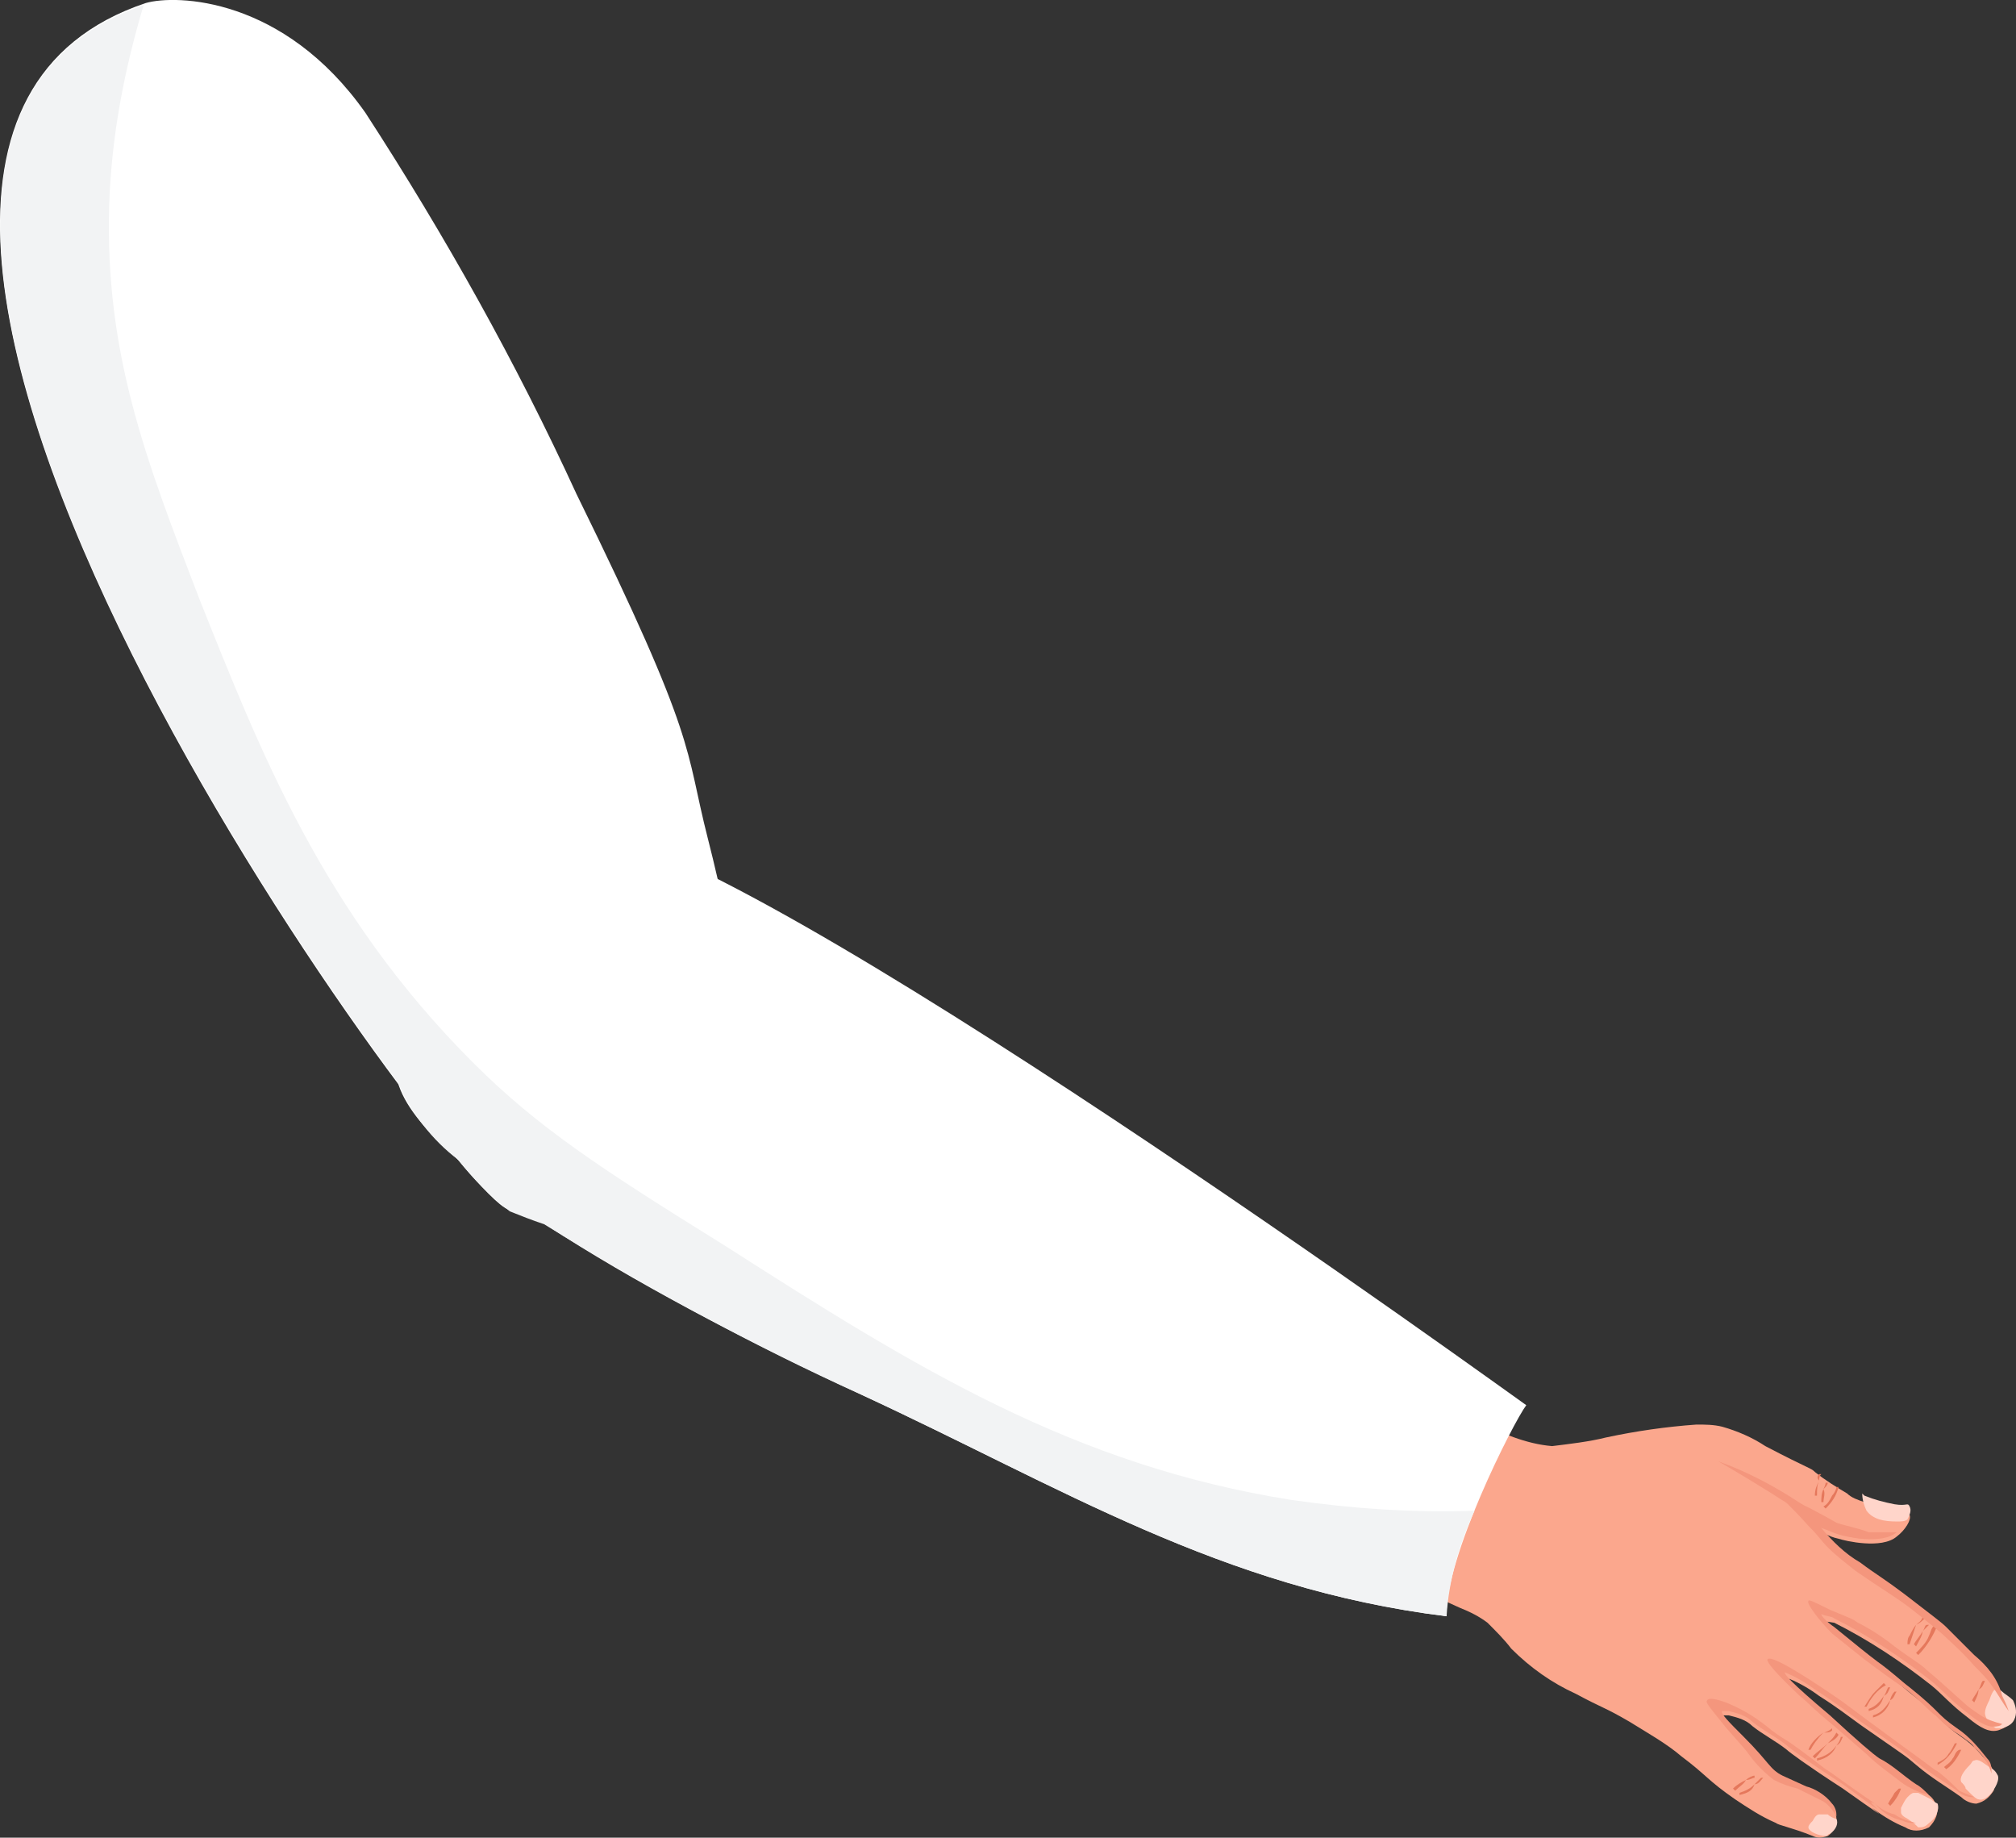 <?xml version="1.0" encoding="UTF-8"?><svg id="Layer_2" xmlns="http://www.w3.org/2000/svg" viewBox="0 0 93.61 85.32"><rect x="0" y="0" width="93.61" height="85.32" fill="#333333" stroke="none"/><defs><style>.cls-1{fill:#fff;}.cls-2{fill:#f4967d;}.cls-3{fill:#ffd5ca;}.cls-4{fill:#e5785c;}.cls-5{fill:#fba78d;}.cls-6{fill:#f2f3f4;}</style></defs><g id="Layer_1-2"><path id="Path_78133" class="cls-1" d="m32.87,38.94c-1.1-4.3-.4-4.4-6.1-16-2.8-6.1-6.1-12-9.8-17.7C13.17-.16,8.17-.26,6.77.14c-21.2,7.1,13.9,54.9,16.8,56,6.3,2.5,14.5,3.2,9.3-17.2"/><path id="Path_78134" class="cls-5" d="m65.27,73.44c1,.4.7.4,2.5,1.2.5.2.9.4,1.3.7.4.4.8.8,1.1,1.2.9.9,1.9,1.6,3,2.1,1.3.7,1.3.6,2.5,1.3.8.5,1.7,1,2.4,1.6,1.2.9,1.2,1.1,2.5,2,.6.4,1.2.8,1.9,1.1.1.1.7.2,1.7.6.2.1.4.1.7,0,.3-.2.4-.5.4-.8,0-.2-.1-.4-.2-.5-.3-.4-.8-.7-1.2-.8-1.2-.5-1.1-.5-1.1-.5-.6-.3-.6-.6-1.8-1.8-.7-.7-1.1-1.1-1-1.2h.3c.4.1.8.2,1.1.5.5.4,1.1.7,1.6,1.1.1.1.9.7,2.6,1.8,3.1,2.2.8.5,1.5,1,.4.3.9.6,1.4.8.3.2.7.2,1.1,0,.3-.3.5-.7.3-1.1-.1-.3-.4-.5-.7-.6-.6-.4-1.1-.9-1.7-1.2-.3-.2-1-.8-2.3-2-1.9-1.6-2.1-1.9-2.1-2,.5.2,1,.5,1.4.8.8.5,1.3.9,2,1.4,2.3,1.6,1.9,1.3,2.5,1.8.7.6,1.4,1,2.1,1.5.2.2.5.3.7.3.4-.1.6-.3.8-.6.1-.3.1-.7-.1-1.1-.4-.5-.8-1-1.4-1.4-1-.7-.7-.7-2.2-1.9-.4-.3-.8-.7-1.5-1.2-.4-.3-.9-.7-2-1.6-.3-.2-.6-.5-.6-.6s.3,0,.4,0c1.6.8,3.1,1.8,4.5,2.9.5.4.9.9,1.7,1.5.6.5,1,.7,1.4.6.3-.1.5-.2.6-.5s0-.5-.3-1c-.4-.7-.9-1.3-1.5-1.8-1-1-.8-.8-1.3-1.3-.2-.2-.6-.5-1.9-1.5-1.2-.9-1.3-.9-2.1-1.5-.7-.4-1.3-1-1.8-1.6,0-.1.4.2.9.3.3.1,2,.5,2.7-.1.4-.3.7-.8.6-1-.1-.1-.2-.1-.7-.2-.5-.1-.9-.2-1.4-.4-.3-.1-.6-.2-.8-.4-.5-.3-1-.6-1.5-1-.2-.2-.2-.1-2.3-1.2-.6-.4-1.3-.7-2-.9-.4-.1-.8-.1-1.2-.1-1.4.1-2.8.3-4.2.6-.8.2-1.7.3-2.5.4-1.2-.1-2.4-.6-3.5-1.2l-.4-.1c-1.3-.5-6-2.5-10.4-4.4l-1.6,9.7c2.6.7,4.9,1.3,5.5,1.5,1.2,0,2.4.4,3.6.8"/><path id="Path_78135" class="cls-2" d="m85.07,70.64c-.5-.2-1-.5-1.4-.8-1.2-.8-2.5-1.5-3.9-2,0,0,.9.5,2.5,1.5.6.4,1,.6,1.4.9.4.2.7.5.9.7.3.1.5.2.8.3s2,.5,2.7-.1h.1-1.4c-.5-.2-1.1-.3-1.7-.5"/><path id="Path_78136" class="cls-3" d="m92.97,78.54c-.1-.1-.2-.1-.3-.1s-.2.2-.3.5c-.1.2-.2.4-.2.6s.2.5.5.7h.3c.3-.1.5-.2.6-.5s0-.6-.1-.8c-.2-.2-.4-.3-.5-.4"/><path id="Path_78137" class="cls-3" d="m87.97,69.84c-.5-.1-.9-.2-1.4-.4l-.1-.1c0,.3.1.6.2.8.3.4.8.5,1.4.5.2,0,.4,0,.5-.1.1-.2.2-.4.1-.6s-.1,0-.7-.1"/><path id="Path_78138" class="cls-3" d="m92.37,82.04c-.3-.2-.5-.4-.7-.3-.1,0-.1.1-.2.2-.3.3-.5.6-.4.8.1.1.2.2.2.3q.1.1.2.2.3.3.4.3c.3.1.6-.3.6-.3,0,0,.4-.5.3-.8-.1-.2-.2-.3-.4-.4"/><path id="Path_78139" class="cls-3" d="m89.67,83.54c-.2-.1-.4-.2-.6-.3h-.2c-.1,0-.2.1-.3.2-.1.1-.2.3-.3.5v.2c0,.1.1.2.3.3.3.2.4.3.5.4.2,0,.3,0,.5-.2.3-.2.5-.6.4-.9q-.2-.1-.3-.2"/><path id="Path_78140" class="cls-3" d="m84.87,84.24h-.4c-.1,0-.2.1-.3.3-.1.1-.2.2-.2.3,0,.2.5.4.8.4.1,0,.1-.1.2-.1.3-.2.4-.5.3-.7-.1,0-.3-.1-.4-.2"/><path id="Path_78141" class="cls-4" d="m90.67,81.64c-.1.2-.3.3-.4.4l.1.1c.3-.2.5-.5.7-.9h-.1c-.2.1-.2.3-.3.4"/><path id="Path_78142" class="cls-4" d="m90.47,81.44c-.1.2-.3.3-.5.4v.1c.4-.2.7-.6.9-1h-.1c-.1.2-.2.4-.3.5"/><path id="Path_78143" class="cls-4" d="m91.87,78.44c-.1.2-.2.3-.3.5l.1.1c.1-.2.2-.4.2-.6.2-.1.2-.2.3-.4h-.1c-.1.1-.1.3-.2.4"/><path id="Path_78144" class="cls-4" d="m87.97,83.24c-.1.2-.2.3-.3.5l.1.1c.2-.2.4-.5.5-.8h-.1s-.1.1-.2.2"/><path id="Path_78145" class="cls-4" d="m89.57,75.94c-.1.3-.4.6-.6.8l.1.1c.4-.4.7-.9.9-1.4h-.1c-.2.1-.2.3-.3.5"/><path id="Path_78146" class="cls-4" d="m89.27,75.74c-.1.2-.3.4-.4.6l.1.1c.1-.2.3-.5.3-.7.1-.1.2-.2.3-.3h-.1c-.1,0-.1.2-.2.3"/><path id="Path_78147" class="cls-4" d="m88.97,75.44c-.1.1-.2.3-.3.5-.1.1-.1.3-.1.4h.1c.1-.3.2-.6.3-.9.2-.1.3-.2.4-.3l-.1-.1c0,.2-.2.3-.3.4"/><path id="Path_78148" class="cls-4" d="m87.77,78.94c-.2.3-.4.6-.8.7v.1c.4-.1.7-.4.8-.8.2-.1.2-.3.3-.4h-.1c-.1.1-.2.3-.2.4"/><path id="Path_78149" class="cls-4" d="m87.47,78.74c-.2.3-.4.5-.7.6v.1c.4-.1.6-.3.7-.7.2-.1.2-.2.3-.4h-.1c-.1.2-.1.3-.2.4"/><path id="Path_78150" class="cls-4" d="m87.07,78.54c-.2.2-.3.4-.5.7h.1c.2-.4.5-.8.9-1l-.1-.1c-.2.2-.3.3-.4.4"/><path id="Path_78151" class="cls-4" d="m85.27,81.04c-.2.3-.5.5-.9.6v.1c.5-.1.8-.4.9-.7.2-.1.2-.2.3-.4h-.1c0,.1-.1.3-.2.4"/><path id="Path_78152" class="cls-4" d="m84.87,80.94c-.2.2-.5.4-.7.6l.1.1c.2-.2.4-.5.6-.7.2-.1.4-.2.5-.4l-.1-.1c-.1.2-.2.3-.4.5"/><path id="Path_78153" class="cls-4" d="m84.67,80.44c-.3.2-.6.5-.7.8h.1c.1-.2.3-.5.6-.8.2,0,.3,0,.4-.1v-.1c-.1.1-.3.2-.4.2"/><path id="Path_78154" class="cls-4" d="m85.07,69.44c-.1.2-.2.4-.4.5l.1.1c.3-.3.5-.6.6-1h-.1c0,.1-.1.3-.2.4"/><path id="Path_78155" class="cls-4" d="m84.67,69.14c-.1.2-.1.4-.1.6h.1c0-.2.1-.4,0-.6.1-.1.2-.2.2-.3h-.1s0,.1-.1.3"/><path id="Path_78156" class="cls-4" d="m84.47,68.74c0-.1,0-.2.1-.3h-.1c-.1.1-.1.2,0,.3-.1.2-.2.4-.2.7h.1c0-.3,0-.5.1-.7"/><path id="Path_78157" class="cls-4" d="m81.47,82.84c-.2.2-.4.3-.7.4v.1c.4-.1.6-.2.7-.5.2,0,.3-.2.4-.3h-.1c-.1.1-.2.2-.3.3"/><path id="Path_78158" class="cls-4" d="m81.07,82.64c-.2.1-.4.2-.6.4l.1.1c.2-.2.4-.3.5-.5.2,0,.3-.1.4-.1v-.1c-.1,0-.3.1-.4.2"/><path id="Path_78159" class="cls-2" d="m87.07,83.74c-1.2-.8-2.1-1.5-2.3-1.6-2.2-1.7-1.7-1.2-2.5-1.8-.6-.5-1.2-.9-1.9-1.2-.2-.1-1-.4-1.1-.2-.1.1.1.3.9,1.3.7.8.9,1,1.1,1.3.3.4.7.8,1.1,1.1.4.2.7.3,1.1.4.4.2.8.4,1.2.6.3.2.5.5.6.7v-.1c0-.2-.1-.4-.2-.5-.3-.4-.8-.7-1.2-.8l-1.1-.5c-.6-.3-.6-.6-1.8-1.8-.7-.7-1.1-1.1-1-1.2h.3c.4.1.8.2,1.1.5.5.4,1.1.7,1.6,1.1.1.1.9.7,2.6,1.8,3,2.2.7.5,1.5.9.3.4.8.7,1.3.8.2.1.4.1.6.1-.4-.1-.7-.2-1-.4-.4-.1-.7-.3-.9-.5"/><path id="Path_78160" class="cls-2" d="m89.97,82.24c-.2-.1,0,0-1.8-1.3-2.6-1.9-2.4-1.8-3-2.2-.3-.2-2.9-2-3.1-1.7-.1.2,1.3,1.5,1.5,1.7.5.4.5.5,1.6,1.4q.7.6,1.5,1.3c.5.5,1.1.9,1.6,1.3.4.3.9.5,1.3.6-.2-.2-.4-.4-.6-.5-.6-.4-1.1-.9-1.7-1.2-.3-.2-1-.8-2.3-2-1.9-1.6-2.1-1.9-2.1-2,.5.2,1,.5,1.4.8.8.5,1.3.9,2,1.4,2.3,1.6,1.9,1.3,2.5,1.8.7.6,1.4,1,2.1,1.5.2.2.5.3.7.3h.1c-.2-.1-.5-.2-.7-.3-.3-.3-.6-.6-1-.9"/><path id="Path_78161" class="cls-2" d="m85.17,75.14c1.6.8,3.1,1.8,4.5,2.9.5.4.9.9,1.7,1.5.6.5,1,.7,1.4.6q.1,0,.2-.1c-.4-.1-.7-.2-1-.4s-.6-.4-.8-.6c-.9-.8-1.1-1-1.7-1.5-.3-.3-.7-.5-1.5-1.1-.5-.4-1.1-.8-1.7-1.1-.3-.2-.1-.1-1.3-.6-.8-.4-1-.5-1-.4-.1.1.5.9,1.1,1.5.5.4,1,.8,1.5,1.2q1.2.9,1.8,1.3c.7.5,1.3,1.2,1.5,1.3.3.3.6.6,1.1.9.4.3.6.4.7.6.4.3.7.8.8,1.2,0-.3,0-.5-.2-.7-.4-.5-.8-1-1.4-1.4-1-.7-.7-.7-2.2-1.9-.4-.3-.8-.7-1.5-1.2-.4-.3-.9-.7-2-1.6-.3-.2-.6-.5-.6-.6.2.1.5.1.6.2"/><path id="Path_78162" class="cls-2" d="m91.67,76.84c-1-1-.8-.8-1.3-1.3-.2-.2-.6-.5-1.9-1.5-1.2-.9-1.3-.9-2.1-1.5-.7-.4-1.3-1-1.8-1.6,0-.1.4.2.9.3.4.1.8.2,1.1.2-2.9-1.7-3.7-2-3.8-1.9,0,.1.4.4,1.2,1.3.5.5.6.7.9,1,.4.4.8.7,1.3,1.1,1.3.9,1.7,1.1,2.5,1.7.9.7,1.5,1.2,1.6,1.3.2.2.8.7,1.4,1.4.3.3.6.6.8.9.3.4.5.8.8,1.2-.1-.3-.2-.5-.3-.7-.2-.8-.7-1.4-1.3-1.9"/><path id="Path_78163" class="cls-1" d="m25.97,38.54c4.7-2.1,38.9,22.4,44.9,26.7-.6.8-3.8,7.1-3.7,9.8-10.5-1.3-17.9-6-27.2-10.3s-20.4-10.5-21.5-14.5c-.9-3,4.6-10.5,7.5-11.7"/><path id="Path_78164" class="cls-6" d="m6.67.24c-.9,3-1.5,6.1-1.6,9.3-.2,6.9,1.7,11.8,4.2,18.3,2.8,7,5.7,14.5,12.7,21.5,3,3,5.9,4.9,11.7,8.5,8.9,5.7,16.2,10.2,26.3,11.8,2.8.4,5.6.6,8.5.5-.7,1.5-1.2,3.2-1.3,4.9-10.5-1.3-17.9-6-27.2-10.3-5.1-2.3-10-5-14.7-7.9-.6-.2-1.1-.4-1.6-.6-.9-.7-1.7-1.5-2.4-2.4-1.2-.9-2.2-2.2-2.8-3.6C8.57,36.94-9.93,5.94,6.67.24"/></g></svg>
